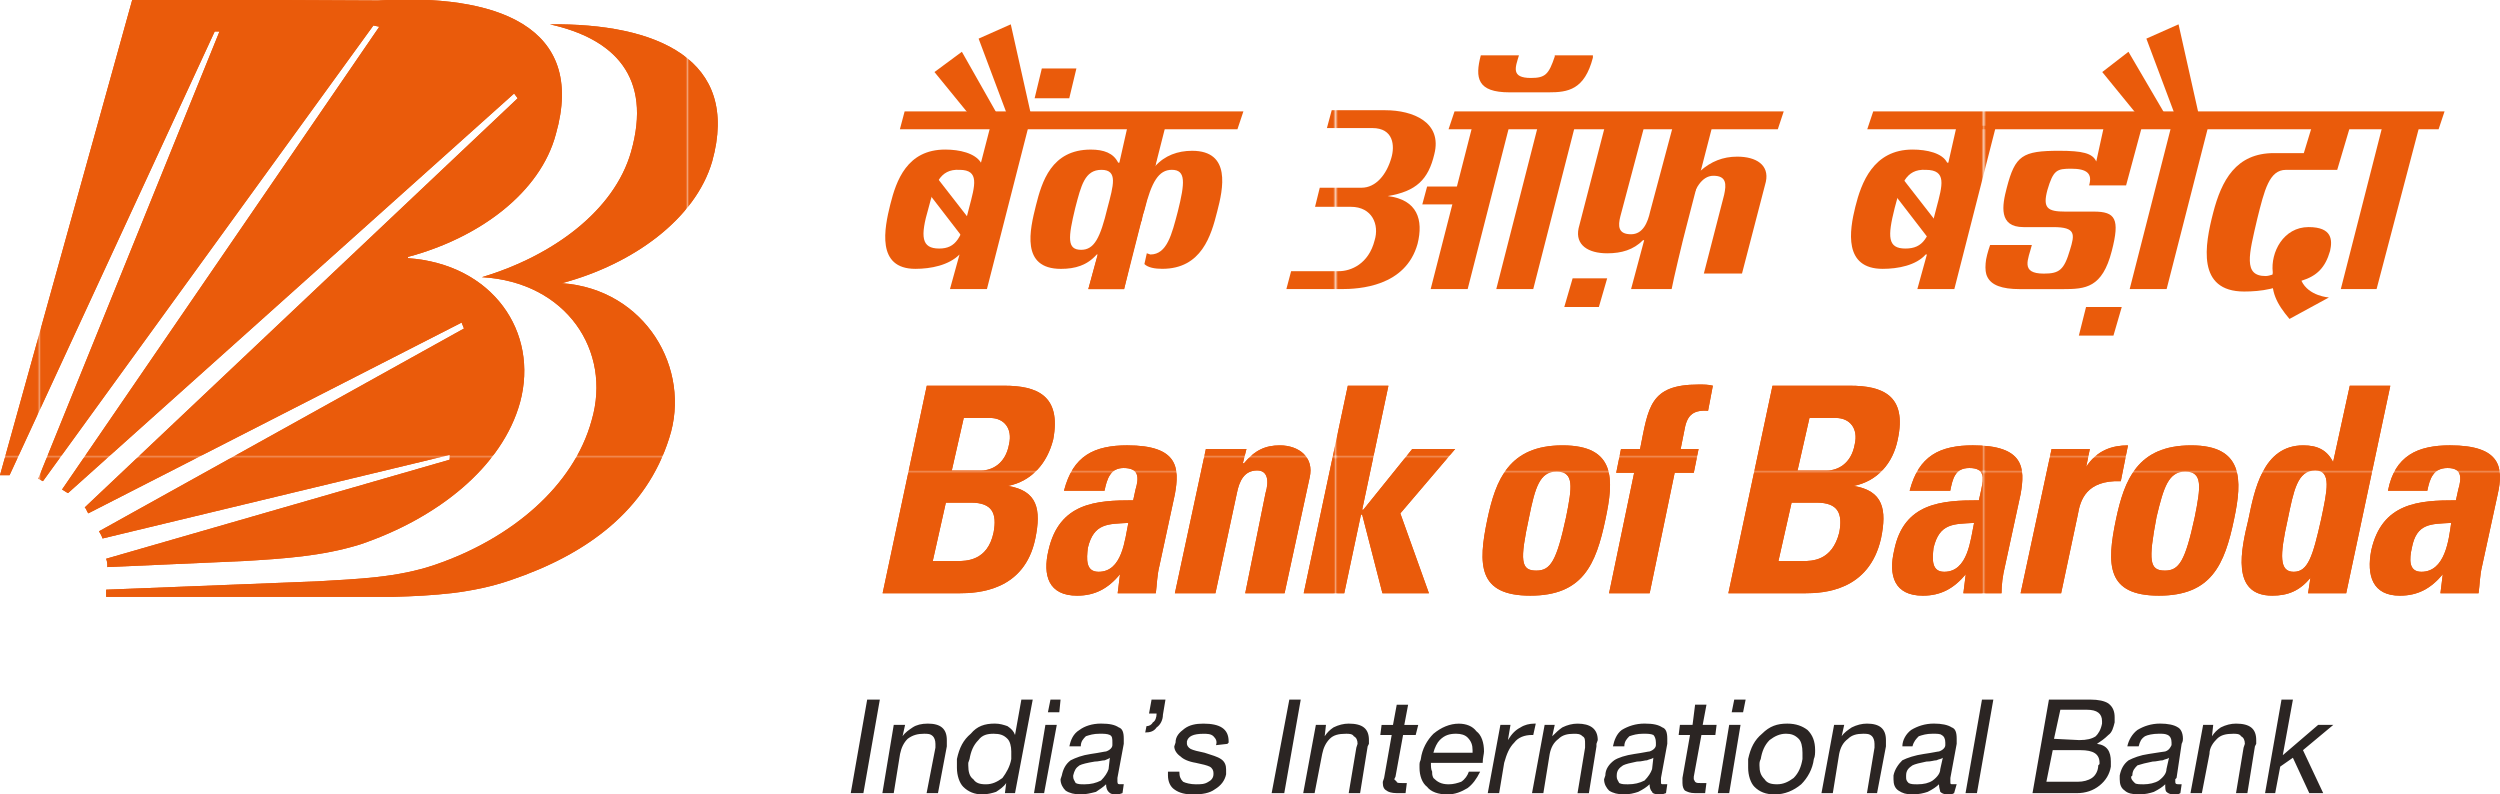 <?xml version="1.0" encoding="utf-8"?>
<!-- Generator: Adobe Illustrator 26.0.1, SVG Export Plug-In . SVG Version: 6.00 Build 0)  -->
<svg version="1.1" id="Layer_1" xmlns="http://www.w3.org/2000/svg" xmlns:xlink="http://www.w3.org/1999/xlink" x="0px" y="0px"
	 viewBox="0 0 1080 343" style="enable-background:new 0 0 1080 343;" xml:space="preserve">
<style type="text/css">
	.st0{fill:none;}
	.st1{fill:#EA5B0B;}
	.st2{fill-rule:evenodd;clip-rule:evenodd;fill:url(#SVGID_1_);}
	.st3{fill-rule:evenodd;clip-rule:evenodd;fill:url(#SVGID_00000119839571359103507410000015301604065580988597_);}
	.st4{fill-rule:evenodd;clip-rule:evenodd;fill:url(#SVGID_00000177470832172876937670000018416311606096209591_);}
	.st5{fill-rule:evenodd;clip-rule:evenodd;fill:url(#SVGID_00000013871341299218066180000010949640564770427536_);}
	.st6{fill-rule:evenodd;clip-rule:evenodd;fill:url(#SVGID_00000155831026718714737780000014899348281277085058_);}
	.st7{fill-rule:evenodd;clip-rule:evenodd;fill:url(#SVGID_00000000221065192446926430000014909107217948789167_);}
	.st8{fill-rule:evenodd;clip-rule:evenodd;fill:url(#SVGID_00000117639818009528983190000015503119026124332717_);}
	.st9{fill-rule:evenodd;clip-rule:evenodd;fill:url(#SVGID_00000037663960442407055900000014696786929504799637_);}
	.st10{fill-rule:evenodd;clip-rule:evenodd;fill:url(#SVGID_00000117651994082259684270000014103638156089716138_);}
	.st11{fill-rule:evenodd;clip-rule:evenodd;fill:url(#SVGID_00000098922490472366481040000003356757932561424041_);}
	.st12{fill-rule:evenodd;clip-rule:evenodd;fill:url(#SVGID_00000101805861060887711540000010126963809142884229_);}
	.st13{fill-rule:evenodd;clip-rule:evenodd;fill:url(#SVGID_00000155138648691227259050000000889719155784885916_);}
	.st14{fill-rule:evenodd;clip-rule:evenodd;fill:url(#SVGID_00000134238712129409929600000006631478407125917079_);}
	.st15{fill-rule:evenodd;clip-rule:evenodd;fill:url(#SVGID_00000012438524681787623310000018118583118521459346_);}
	.st16{fill-rule:evenodd;clip-rule:evenodd;fill:url(#SVGID_00000090977438117374650660000008154928780862249144_);}
	.st17{fill-rule:evenodd;clip-rule:evenodd;fill:url(#SVGID_00000101818634764647522790000016368691285792025790_);}
	.st18{fill-rule:evenodd;clip-rule:evenodd;fill:url(#SVGID_00000109718999362344970380000017371297447782290594_);}
	.st19{fill-rule:evenodd;clip-rule:evenodd;fill:url(#SVGID_00000039096241298761688620000006722462421156464315_);}
	.st20{fill-rule:evenodd;clip-rule:evenodd;fill:url(#SVGID_00000005245570220176923410000018000696467799220911_);}
	.st21{fill-rule:evenodd;clip-rule:evenodd;fill:url(#SVGID_00000096768398835403503550000009927538098381308348_);}
	.st22{fill-rule:evenodd;clip-rule:evenodd;fill:url(#SVGID_00000092419927244431817200000007992197087580905143_);}
	.st23{fill-rule:evenodd;clip-rule:evenodd;fill:url(#SVGID_00000098178681816850274040000015579154040244550814_);}
	.st24{fill-rule:evenodd;clip-rule:evenodd;fill:url(#SVGID_00000167376249034058413280000008096045632947352995_);}
	.st25{fill-rule:evenodd;clip-rule:evenodd;fill:url(#SVGID_00000170269121490256037580000013794076574736643752_);}
	.st26{fill-rule:evenodd;clip-rule:evenodd;fill:url(#SVGID_00000022520200266528203370000002793393314421376925_);}
	.st27{fill-rule:evenodd;clip-rule:evenodd;fill:url(#SVGID_00000056408227463276277300000000814623447416694429_);}
	.st28{fill-rule:evenodd;clip-rule:evenodd;fill:url(#SVGID_00000009550941353754299650000002412187465737912500_);}
	.st29{fill-rule:evenodd;clip-rule:evenodd;fill:url(#SVGID_00000139974908172963303570000004024624946956856245_);}
	.st30{fill-rule:evenodd;clip-rule:evenodd;fill:url(#SVGID_00000181071598939016590650000005513358193764171138_);}
	.st31{fill-rule:evenodd;clip-rule:evenodd;fill:url(#SVGID_00000136401599027426153900000017188503809741608329_);}
	.st32{fill-rule:evenodd;clip-rule:evenodd;fill:url(#SVGID_00000044153332002270381820000016285479890664933542_);}
	.st33{fill-rule:evenodd;clip-rule:evenodd;fill:url(#SVGID_00000144329892474296078200000012341418792980457638_);}
	.st34{fill-rule:evenodd;clip-rule:evenodd;fill:url(#SVGID_00000003096231006564376360000008565805221658697124_);}
	.st35{fill-rule:evenodd;clip-rule:evenodd;fill:url(#SVGID_00000183961643521671194510000002255391769102510236_);}
	.st36{fill-rule:evenodd;clip-rule:evenodd;fill:url(#SVGID_00000052795512015921104370000010828537683585963165_);}
	.st37{fill-rule:evenodd;clip-rule:evenodd;fill:url(#SVGID_00000117636111913246859380000000813898102105321639_);}
	.st38{fill-rule:evenodd;clip-rule:evenodd;fill:url(#SVGID_00000088097473015427686760000007796473594382663335_);}
	.st39{fill-rule:evenodd;clip-rule:evenodd;fill:url(#SVGID_00000086678403126405414050000012621300906511742615_);}
	.st40{fill-rule:evenodd;clip-rule:evenodd;fill:url(#SVGID_00000127008868149545493650000005432187753249463220_);}
	.st41{fill-rule:evenodd;clip-rule:evenodd;fill:url(#SVGID_00000059278774327954085460000001760407397731024519_);}
	.st42{fill-rule:evenodd;clip-rule:evenodd;fill:url(#SVGID_00000109029582791999049620000017947456699255155874_);}
	.st43{fill-rule:evenodd;clip-rule:evenodd;fill:url(#SVGID_00000083803604169787931790000017117588159019200156_);}
	.st44{fill-rule:evenodd;clip-rule:evenodd;fill:url(#SVGID_00000062888781424663923690000008539871168619980450_);}
	.st45{fill-rule:evenodd;clip-rule:evenodd;fill:url(#SVGID_00000011010453558135076310000014125780870941555373_);}
	.st46{fill-rule:evenodd;clip-rule:evenodd;fill:url(#SVGID_00000081628655037482383690000015761272256946514319_);}
	.st47{fill-rule:evenodd;clip-rule:evenodd;fill:url(#SVGID_00000183958033581438768400000014149884811667542202_);}
	.st48{fill-rule:evenodd;clip-rule:evenodd;fill:url(#SVGID_00000013873620194408564770000015292966179982484141_);}
	.st49{fill-rule:evenodd;clip-rule:evenodd;fill:url(#SVGID_00000044895319846247634750000007404808848575918982_);}
	.st50{fill-rule:evenodd;clip-rule:evenodd;fill:url(#SVGID_00000022560167859114366890000003058192793978641813_);}
	.st51{fill-rule:evenodd;clip-rule:evenodd;fill:url(#SVGID_00000068664257691671680860000006649530810028145799_);}
	.st52{fill-rule:evenodd;clip-rule:evenodd;fill:url(#SVGID_00000166667872726215610120000012098309831334332324_);}
	.st53{fill-rule:evenodd;clip-rule:evenodd;fill:url(#SVGID_00000124154802809840327920000008166031835423619495_);}
	.st54{fill-rule:evenodd;clip-rule:evenodd;fill:url(#SVGID_00000129173301917066610890000009627534818874546346_);}
	.st55{fill-rule:evenodd;clip-rule:evenodd;fill:url(#SVGID_00000055691190632014551650000005550658987127845529_);}
	.st56{fill-rule:evenodd;clip-rule:evenodd;fill:#2B2523;}
</style>
<pattern  y="-369" width="279.33" height="241.43" patternUnits="userSpaceOnUse" id="Unnamed_Pattern_85" viewBox="0 -241.43 279.33 241.43" style="overflow:visible;">
	<g>
		<rect y="-241.43" class="st0" width="279.33" height="241.43"/>
		<rect y="-241.43" class="st1" width="279.33" height="241.43"/>
	</g>
</pattern>
<pattern  id="SVGID_1_" xlink:href="#Unnamed_Pattern_85" patternTransform="matrix(1 0 0 -1 1977.46 2973.784)">
</pattern>
<path class="st2" d="M170.04,257.84H45.86v-3.1l91.21-3.6c17.51-1.05,34.52-1.54,51.03-7.21c32.96-11.33,59.77-34.01,67.5-62.37
	c8.75-29.86-10.82-59.77-47.42-61.82c30.92-9.27,57.2-28.87,64.42-54.1c9.28-32.45-7.22-48.95-35.05-55.13
	c45.88-0.53,82.47,14.93,70.1,59.26c-7.22,24.74-34.01,44.31-64.93,52.57c36.08,2.56,56.16,37.09,46.36,66.96
	c-9.79,30.92-35.02,49.98-68.53,61.33C204.05,256.29,187.56,257.32,170.04,257.84"/>
<pattern  id="SVGID_00000137847412418486015780000007906782300111086213_" xlink:href="#Unnamed_Pattern_85" patternTransform="matrix(1 0 0 -1 1977.46 2973.784)">
</pattern>
<path style="fill-rule:evenodd;clip-rule:evenodd;fill:url(#SVGID_00000137847412418486015780000007906782300111086213_);" d="
	M105.11,242.38l-58.74,2.59c0-1.55,0-2.08-0.51-3.6l148.4-42.79v-2.06l-149.96,36.1c-0.5-1.58-1.02-2.07-1.54-3.1l157.68-87.61
	l-1.03-2.56L38.13,221.77c-1.04-1.56-0.52-1.56-1.53-2.56L223.64,42.45l-1.54-2.06L29.38,213.02c-1.03-0.51-1.56-1.03-2.58-1.54
	L163.86,11.54l-2.56-0.53L18.55,207.87l-2.05-1.03L94.82,13.59h-2.07L4.13,205.28H0L57.2-0.33L163.34,0.2
	c50.51-3.08,90.18,10.81,76.8,57.72c-6.7,25.25-33,44.82-63.9,53.06v0.55c36.58,2.56,56.69,31.92,48.42,62.33
	c-7.71,27.83-35.56,49.98-69.04,61.32C139.12,240.32,122.13,241.36,105.11,242.38"/>
<pattern  id="SVGID_00000062183569592461803640000001308945957876913560_" xlink:href="#Unnamed_Pattern_85" patternTransform="matrix(1 0 0 1 1977.46 -17334.635)">
</pattern>
<path style="fill-rule:evenodd;clip-rule:evenodd;fill:url(#SVGID_00000062183569592461803640000001308945957876913560_);" d="
	M408.61,217.14h10.82c9.27,0,11.34,4.64,9.8,12.89c-2.58,12.36-11.86,12.36-15.97,12.36h-10.31 M416.34,180.55h11.33
	c6.18,0,9.78,4.62,8.25,11.32c-1.55,8.78-7.74,11.36-11.85,11.36h-12.89L416.34,180.55z M414.28,256.29
	c8.24,0,28.33-1.01,32.99-23.68c2.56-12.4,1.02-20.63-11.86-22.68c10.3-2.06,17-9.8,19.58-20.1c3.61-19.09-7.21-23.2-21.13-23.2
	h-33.49l-19.08,89.66H414.28z"/>
<pattern  id="SVGID_00000128461966973493280830000016459940886395877304_" xlink:href="#Unnamed_Pattern_85" patternTransform="matrix(1 0 0 1 1977.46 -17334.635)">
</pattern>
<path style="fill-rule:evenodd;clip-rule:evenodd;fill:url(#SVGID_00000128461966973493280830000016459940886395877304_);" d="
	M487.45,225.89c-1.54,7.21-2.57,21.13-12.87,21.13c-5.68,0-5.16-5.66-4.64-10.3C472.51,225.89,478.7,226.41,487.45,225.89
	 M507.55,213.52c2.06-11.35,1.55-21.13-20.62-21.13c-6.69,0-12.87,1.05-17.51,4.12c-4.64,3.1-7.73,7.73-9.78,15.48h17.52
	c1.03-5.16,2.56-9.81,8.24-9.81c6.7,0,6.7,4.14,5.15,9.29l-1.01,4.66c-15.98,0-31.96,1.01-36.6,21.61
	c-2.57,10.83,0,19.59,12.37,19.59c7.72,0,13.4-3.07,18.54-9.25l-1.02,8.22h16.48c0.51-3.61,0.51-7.72,1.56-11.84L507.55,213.52z"/>
<pattern  id="SVGID_00000070798550455344944330000008895915433426851724_" xlink:href="#Unnamed_Pattern_85" patternTransform="matrix(1 0 0 -1 1977.46 2973.784)">
</pattern>
<path style="fill-rule:evenodd;clip-rule:evenodd;fill:url(#SVGID_00000070798550455344944330000008895915433426851724_);" d="
	M538.47,193.96h-17.53l-13.39,62.33h17.52l9.27-43.27c1.04-5.15,3.09-9.79,8.77-9.79c4.63,0,5.15,4.64,3.6,9.79l-8.77,43.27h17
	l10.83-49.97c2.06-8.76-4.63-13.92-12.89-13.92c-6.18,0-10.82,2.07-15.46,7.73h-0.51"/>
<pattern  id="SVGID_00000078760864997651853500000013110001528915758210_" xlink:href="#Unnamed_Pattern_85" patternTransform="matrix(1 0 0 -1 1977.46 2973.784)">
</pattern>
<polyline style="fill-rule:evenodd;clip-rule:evenodd;fill:url(#SVGID_00000078760864997651853500000013110001528915758210_);" points="
	580.72,256.29 587.94,222.3 588.46,222.3 597.21,256.29 617.3,256.29 604.94,221.78 628.64,193.96 610.1,193.96 588.95,220.21 
	588.46,220.21 599.8,166.63 582.26,166.63 563.2,256.29 "/>
<pattern  id="SVGID_00000026123165491270956050000008300897091589976449_" xlink:href="#Unnamed_Pattern_85" patternTransform="matrix(1 0 0 1 1977.46 -17334.635)">
</pattern>
<path style="fill-rule:evenodd;clip-rule:evenodd;fill:url(#SVGID_00000026123165491270956050000008300897091589976449_);" d="
	M663.69,246.5c-6.72,0-7.22-4.13-3.1-23.17c2.59-12.9,4.63-19.61,11.84-19.61c7.74,0,6.71,6.71,4.13,19.61
	C672.43,242.38,669.86,246.5,663.69,246.5 M661.09,257.32c22.67,0,28.36-13.37,32.47-32.98c3.63-17.01,4.65-31.94-18.55-31.94
	c-23.18,0-28.86,14.93-32.47,31.94C638.43,243.95,638.43,257.32,661.09,257.32"/>
<pattern  id="SVGID_00000135669784788672859910000017776284426360839565_" xlink:href="#Unnamed_Pattern_85" patternTransform="matrix(1 0 0 -1 1977.46 2973.784)">
</pattern>
<path style="fill-rule:evenodd;clip-rule:evenodd;fill:url(#SVGID_00000135669784788672859910000017776284426360839565_);" d="
	M739.95,166.62c-2.07-0.5-3.6-0.5-6.19-0.5c-21.12,0-21.63,9.8-25.25,27.85h-8.24l-2.06,10.28h7.74l-10.84,52.05h17.54l10.81-52.05
	h8.26l2.06-10.28h-7.73l1.54-7.74c1.03-6.18,3.09-9.28,10.3-8.78"/>
<pattern  id="SVGID_00000171702243399744878780000010518914636442994583_" xlink:href="#Unnamed_Pattern_85" patternTransform="matrix(1 0 0 1 1977.46 -17334.635)">
</pattern>
<path style="fill-rule:evenodd;clip-rule:evenodd;fill:url(#SVGID_00000171702243399744878780000010518914636442994583_);" d="
	M773.97,217.14h10.81c9.26,0,11.34,4.64,9.79,12.89c-3.09,12.36-11.86,12.36-15.98,12.36h-10.31 M781.69,180.55h11.33
	c6.19,0,9.79,4.62,8.24,11.32c-1.53,8.78-7.74,11.36-11.84,11.36h-12.88L781.69,180.55z M779.62,256.29
	c8.25,0,27.83-1.01,32.98-23.68c2.58-12.4,1.02-20.63-11.85-22.68c10.31-2.06,17.02-9.8,19.08-20.1c4.11-19.09-6.71-23.2-20.62-23.2
	h-33.49l-19.07,89.66H779.62z"/>
<pattern  id="SVGID_00000044879345786246370400000005074297266120836239_" xlink:href="#Unnamed_Pattern_85" patternTransform="matrix(1 0 0 1 1977.46 -17334.635)">
</pattern>
<path style="fill-rule:evenodd;clip-rule:evenodd;fill:url(#SVGID_00000044879345786246370400000005074297266120836239_);" d="
	M852.8,225.89c-1.55,7.21-2.6,21.13-12.9,21.13c-5.65,0-5.13-5.66-4.62-10.3C837.85,225.89,844.03,226.41,852.8,225.89
	 M872.89,213.52c2.06-11.35,1.54-21.13-20.62-21.13c-6.69,0-12.87,1.05-17.5,4.12c-4.64,3.1-7.74,7.73-9.8,15.48h17.54
	c1.02-5.16,2.05-9.81,8.24-9.81c6.71,0,6.19,4.14,5.16,9.29l-1.04,4.66c-15.98,0-32.47,1.01-36.59,21.61
	c-2.56,10.83,0,19.59,12.38,19.59c7.72,0,13.39-3.07,18.54-9.25l-1.03,8.22h16.48c0-3.61,0.52-7.72,1.53-11.84L872.89,213.52z"/>
<pattern  id="SVGID_00000093891882048033284330000014268210691196910765_" xlink:href="#Unnamed_Pattern_85" patternTransform="matrix(1 0 0 -1 1977.46 2973.784)">
</pattern>
<path style="fill-rule:evenodd;clip-rule:evenodd;fill:url(#SVGID_00000093891882048033284330000014268210691196910765_);" d="
	M886.29,193.96l-13.39,62.33h17.51l7.22-33.99c1.03-6.17,3.6-14.96,18.56-14.43l3.09-15.47c-6.7,0-13.4,2.07-18.04,9.29l1.56-7.72"
	/>
<pattern  id="SVGID_00000181804979966123870260000012103087010634720930_" xlink:href="#Unnamed_Pattern_85" patternTransform="matrix(1 0 0 1 1977.46 -17334.635)">
</pattern>
<path style="fill-rule:evenodd;clip-rule:evenodd;fill:url(#SVGID_00000181804979966123870260000012103087010634720930_);" d="
	M935.24,246.5c-6.7,0-7.21-4.13-3.61-23.17c3.09-12.9,5.16-19.61,12.38-19.61c7.71,0,6.69,6.71,4.13,19.61
	C944.01,242.38,941.41,246.5,935.24,246.5 M932.66,257.32c22.68,0,28.36-13.37,32.46-32.98c3.61-17.01,4.13-31.94-18.54-31.94
	c-23.2,0-28.86,14.93-32.47,31.94C909.99,243.95,909.99,257.32,932.66,257.32"/>
<pattern  id="SVGID_00000088819367197402335920000013784452038688985250_" xlink:href="#Unnamed_Pattern_85" patternTransform="matrix(1 0 0 1 1977.46 -17334.635)">
</pattern>
<path style="fill-rule:evenodd;clip-rule:evenodd;fill:url(#SVGID_00000088819367197402335920000013784452038688985250_);" d="
	M990.88,247.02c-6.16,0-6.16-6.7-2.57-22.68c2.57-12.36,4.13-21.11,11.86-21.11c7.21,0,5.15,8.76,2.56,21.11
	C999.13,240.32,997.08,247.02,990.88,247.02 M1013.56,256.29l19.06-89.66h-17.51l-7.21,32.99c-2.58-5.15-6.7-7.22-12.89-7.22
	c-17.5,0-21.12,19.59-23.69,31.94c-3.11,12.9-7.74,32.98,10.3,32.98c6.69,0,11.85-2.04,16.49-7.72l-1.02,6.69H1013.56z"/>
<pattern  id="SVGID_00000088098801677518741270000016624566558723821740_" xlink:href="#Unnamed_Pattern_85" patternTransform="matrix(1 0 0 1 1977.46 -17334.635)">
</pattern>
<path style="fill-rule:evenodd;clip-rule:evenodd;fill:url(#SVGID_00000088098801677518741270000016624566558723821740_);" d="
	M1058.91,225.89c-1.02,7.21-2.57,21.13-12.87,21.13c-5.67,0-5.16-5.66-4.13-10.3C1043.96,225.89,1050.15,226.41,1058.91,225.89
	 M1079.01,213.52c2.57-11.35,1.54-21.13-20.62-21.13c-6.71,0-12.88,1.05-17.52,4.12c-4.64,3.1-7.74,7.73-9.27,15.48h17
	c1.02-5.16,2.56-9.81,8.76-9.81c6.17,0,6.17,4.14,4.62,9.29l-1.02,4.66c-15.98,0-31.96,1.01-36.58,21.61
	c-2.08,10.83,0.5,19.59,12.36,19.59c7.74,0,13.4-3.07,18.54-9.25l-1.02,8.22h16.47c0.53-3.61,0.53-7.72,1.55-11.84L1079.01,213.52z"
	/>
<pattern  id="SVGID_00000085244891398555869010000002742834040752460727_" xlink:href="#Unnamed_Pattern_85" patternTransform="matrix(1 0 0 -1 1977.46 2973.784)">
</pattern>
<path style="fill-rule:evenodd;clip-rule:evenodd;fill:url(#SVGID_00000085244891398555869010000002742834040752460727_);" d="
	M170.04,257.84H45.86v-3.1l91.21-3.6c17.51-1.05,34.52-1.54,51.03-7.21c32.96-11.33,59.77-34.01,67.5-62.37
	c8.75-29.86-10.82-59.77-47.42-61.82c30.92-9.27,57.2-28.87,64.42-54.1c9.28-32.45-7.22-48.95-35.05-55.13
	c45.88-0.53,82.47,14.93,70.1,59.26c-7.22,24.74-34.01,44.31-64.93,52.57c36.08,2.56,56.16,37.09,46.36,66.96
	c-9.79,30.92-35.02,49.98-68.53,61.33C204.05,256.29,187.56,257.32,170.04,257.84"/>
<pattern  id="SVGID_00000173151839985827042660000005814052336887800989_" xlink:href="#Unnamed_Pattern_85" patternTransform="matrix(1 0 0 -1 1977.46 2973.784)">
</pattern>
<path style="fill-rule:evenodd;clip-rule:evenodd;fill:url(#SVGID_00000173151839985827042660000005814052336887800989_);" d="
	M105.11,242.38l-58.74,2.59c0-1.55,0-2.08-0.51-3.6l148.4-42.79v-2.06l-149.96,36.1c-0.5-1.58-1.02-2.07-1.54-3.1l157.68-87.61
	l-1.03-2.56L38.13,221.77c-1.04-1.56-0.52-1.56-1.53-2.56L223.64,42.45l-1.54-2.06L29.38,213.02c-1.03-0.51-1.56-1.03-2.58-1.54
	L163.86,11.54l-2.56-0.53L18.55,207.87l-2.05-1.03L94.82,13.59h-2.07L4.13,205.28H0L57.2-0.33L163.34,0.2
	c50.51-3.08,90.18,10.81,76.8,57.72c-6.7,25.25-33,44.82-63.9,53.06v0.55c36.58,2.56,56.69,31.92,48.42,62.33
	c-7.71,27.83-35.56,49.98-69.04,61.32C139.12,240.32,122.13,241.36,105.11,242.38"/>
<pattern  id="SVGID_00000171708180449320692580000016189854145108135325_" xlink:href="#Unnamed_Pattern_85" patternTransform="matrix(1 0 0 1 1977.46 -17334.635)">
</pattern>
<path style="fill-rule:evenodd;clip-rule:evenodd;fill:url(#SVGID_00000171708180449320692580000016189854145108135325_);" d="
	M408.61,217.14h10.82c9.27,0,11.34,4.64,9.8,12.89c-2.58,12.36-11.86,12.36-15.97,12.36h-10.31 M416.34,180.55h11.33
	c6.18,0,9.78,4.62,8.25,11.32c-1.55,8.78-7.74,11.36-11.85,11.36h-12.89L416.34,180.55z M414.28,256.29
	c8.24,0,28.33-1.01,32.99-23.68c2.56-12.4,1.02-20.63-11.86-22.68c10.3-2.06,17-9.8,19.58-20.1c3.61-19.09-7.21-23.2-21.13-23.2
	h-33.49l-19.08,89.66H414.28z"/>
<pattern  id="SVGID_00000080169710068926447210000005062065937314017929_" xlink:href="#Unnamed_Pattern_85" patternTransform="matrix(1 0 0 1 1977.46 -17334.635)">
</pattern>
<path style="fill-rule:evenodd;clip-rule:evenodd;fill:url(#SVGID_00000080169710068926447210000005062065937314017929_);" d="
	M487.45,225.89c-1.54,7.21-2.57,21.13-12.87,21.13c-5.68,0-5.16-5.66-4.64-10.3C472.51,225.89,478.7,226.41,487.45,225.89
	 M507.55,213.52c2.06-11.35,1.55-21.13-20.62-21.13c-6.69,0-12.87,1.05-17.51,4.12c-4.64,3.1-7.73,7.73-9.78,15.48h17.52
	c1.03-5.16,2.56-9.81,8.24-9.81c6.7,0,6.7,4.14,5.15,9.29l-1.01,4.66c-15.98,0-31.96,1.01-36.6,21.61
	c-2.57,10.83,0,19.59,12.37,19.59c7.72,0,13.4-3.07,18.54-9.25l-1.02,8.22h16.48c0.51-3.61,0.51-7.72,1.56-11.84L507.55,213.52z"/>
<pattern  id="SVGID_00000046332004914206988400000011419533408313988763_" xlink:href="#Unnamed_Pattern_85" patternTransform="matrix(1 0 0 -1 1977.46 2973.784)">
</pattern>
<path style="fill-rule:evenodd;clip-rule:evenodd;fill:url(#SVGID_00000046332004914206988400000011419533408313988763_);" d="
	M538.47,193.96h-17.53l-13.39,62.33h17.52l9.27-43.27c1.04-5.15,3.09-9.79,8.77-9.79c4.63,0,5.15,4.64,3.6,9.79l-8.77,43.27h17
	l10.83-49.97c2.06-8.76-4.63-13.92-12.89-13.92c-6.18,0-10.82,2.07-15.46,7.73h-0.51"/>
<pattern  id="SVGID_00000123420450503979169260000004180313612889093539_" xlink:href="#Unnamed_Pattern_85" patternTransform="matrix(1 0 0 -1 1977.46 2973.784)">
</pattern>
<polyline style="fill-rule:evenodd;clip-rule:evenodd;fill:url(#SVGID_00000123420450503979169260000004180313612889093539_);" points="
	580.72,256.29 587.94,222.3 588.46,222.3 597.21,256.29 617.3,256.29 604.94,221.78 628.64,193.96 610.1,193.96 588.95,220.21 
	588.46,220.21 599.8,166.63 582.26,166.63 563.2,256.29 "/>
<pattern  id="SVGID_00000076564299102341957560000002033431562207107484_" xlink:href="#Unnamed_Pattern_85" patternTransform="matrix(1 0 0 1 1977.46 -17334.635)">
</pattern>
<path style="fill-rule:evenodd;clip-rule:evenodd;fill:url(#SVGID_00000076564299102341957560000002033431562207107484_);" d="
	M663.69,246.5c-6.72,0-7.22-4.13-3.1-23.17c2.59-12.9,4.63-19.61,11.84-19.61c7.74,0,6.71,6.71,4.13,19.61
	C672.43,242.38,669.86,246.5,663.69,246.5 M661.09,257.32c22.67,0,28.36-13.37,32.47-32.98c3.63-17.01,4.65-31.94-18.55-31.94
	c-23.18,0-28.86,14.93-32.47,31.94C638.43,243.95,638.43,257.32,661.09,257.32"/>
<pattern  id="SVGID_00000139265477253341060540000005424003419659717045_" xlink:href="#Unnamed_Pattern_85" patternTransform="matrix(1 0 0 -1 1977.46 2973.784)">
</pattern>
<path style="fill-rule:evenodd;clip-rule:evenodd;fill:url(#SVGID_00000139265477253341060540000005424003419659717045_);" d="
	M739.95,166.62c-2.07-0.5-3.6-0.5-6.19-0.5c-21.12,0-21.63,9.8-25.25,27.85h-8.24l-2.06,10.28h7.74l-10.84,52.05h17.54l10.81-52.05
	h8.26l2.06-10.28h-7.73l1.54-7.74c1.03-6.18,3.09-9.28,10.3-8.78"/>
<pattern  id="SVGID_00000015313460952965452350000013705830327907118009_" xlink:href="#Unnamed_Pattern_85" patternTransform="matrix(1 0 0 1 1977.46 -17334.635)">
</pattern>
<path style="fill-rule:evenodd;clip-rule:evenodd;fill:url(#SVGID_00000015313460952965452350000013705830327907118009_);" d="
	M773.97,217.14h10.81c9.26,0,11.34,4.64,9.79,12.89c-3.09,12.36-11.86,12.36-15.98,12.36h-10.31 M781.69,180.55h11.33
	c6.19,0,9.79,4.62,8.24,11.32c-1.53,8.78-7.74,11.36-11.84,11.36h-12.88L781.69,180.55z M779.62,256.29
	c8.25,0,27.83-1.01,32.98-23.68c2.58-12.4,1.02-20.63-11.85-22.68c10.31-2.06,17.02-9.8,19.08-20.1c4.11-19.09-6.71-23.2-20.62-23.2
	h-33.49l-19.07,89.66H779.62z"/>
<pattern  id="SVGID_00000002366972065650917250000003371422696970760854_" xlink:href="#Unnamed_Pattern_85" patternTransform="matrix(1 0 0 1 1977.46 -17334.635)">
</pattern>
<path style="fill-rule:evenodd;clip-rule:evenodd;fill:url(#SVGID_00000002366972065650917250000003371422696970760854_);" d="
	M852.8,225.89c-1.55,7.21-2.6,21.13-12.9,21.13c-5.65,0-5.13-5.66-4.62-10.3C837.85,225.89,844.03,226.41,852.8,225.89
	 M872.89,213.52c2.06-11.35,1.54-21.13-20.62-21.13c-6.69,0-12.87,1.05-17.5,4.12c-4.64,3.1-7.74,7.73-9.8,15.48h17.54
	c1.02-5.16,2.05-9.81,8.24-9.81c6.71,0,6.19,4.14,5.16,9.29l-1.04,4.66c-15.98,0-32.47,1.01-36.59,21.61
	c-2.56,10.83,0,19.59,12.38,19.59c7.72,0,13.39-3.07,18.54-9.25l-1.03,8.22h16.48c0-3.61,0.52-7.72,1.53-11.84L872.89,213.52z"/>
<pattern  id="SVGID_00000005982822918042137990000011762747875353349251_" xlink:href="#Unnamed_Pattern_85" patternTransform="matrix(1 0 0 -1 1977.46 2973.784)">
</pattern>
<path style="fill-rule:evenodd;clip-rule:evenodd;fill:url(#SVGID_00000005982822918042137990000011762747875353349251_);" d="
	M886.29,193.96l-13.39,62.33h17.51l7.22-33.99c1.03-6.17,3.6-14.96,18.56-14.43l3.09-15.47c-6.7,0-13.4,2.07-18.04,9.29l1.56-7.72"
	/>
<pattern  id="SVGID_00000106146804901288731330000017019744205504358317_" xlink:href="#Unnamed_Pattern_85" patternTransform="matrix(1 0 0 1 1977.46 -17334.635)">
</pattern>
<path style="fill-rule:evenodd;clip-rule:evenodd;fill:url(#SVGID_00000106146804901288731330000017019744205504358317_);" d="
	M935.24,246.5c-6.7,0-7.21-4.13-3.61-23.17c3.09-12.9,5.16-19.61,12.38-19.61c7.71,0,6.69,6.71,4.13,19.61
	C944.01,242.38,941.41,246.5,935.24,246.5 M932.66,257.32c22.68,0,28.36-13.37,32.46-32.98c3.61-17.01,4.13-31.94-18.54-31.94
	c-23.2,0-28.86,14.93-32.47,31.94C909.99,243.95,909.99,257.32,932.66,257.32"/>
<pattern  id="SVGID_00000160160663411513694510000016552412960706644390_" xlink:href="#Unnamed_Pattern_85" patternTransform="matrix(1 0 0 1 1977.46 -17334.635)">
</pattern>
<path style="fill-rule:evenodd;clip-rule:evenodd;fill:url(#SVGID_00000160160663411513694510000016552412960706644390_);" d="
	M990.88,247.02c-6.16,0-6.16-6.7-2.57-22.68c2.57-12.36,4.13-21.11,11.86-21.11c7.21,0,5.15,8.76,2.56,21.11
	C999.13,240.32,997.08,247.02,990.88,247.02 M1013.56,256.29l19.06-89.66h-17.51l-7.21,32.99c-2.58-5.15-6.7-7.22-12.89-7.22
	c-17.5,0-21.12,19.59-23.69,31.94c-3.11,12.9-7.74,32.98,10.3,32.98c6.69,0,11.85-2.04,16.49-7.72l-1.02,6.69H1013.56z"/>
<pattern  id="SVGID_00000123411641090681070320000016827104222577199497_" xlink:href="#Unnamed_Pattern_85" patternTransform="matrix(1 0 0 1 1977.46 -17334.635)">
</pattern>
<path style="fill-rule:evenodd;clip-rule:evenodd;fill:url(#SVGID_00000123411641090681070320000016827104222577199497_);" d="
	M1058.91,225.89c-1.02,7.21-2.57,21.13-12.87,21.13c-5.67,0-5.16-5.66-4.13-10.3C1043.96,225.89,1050.15,226.41,1058.91,225.89
	 M1079.01,213.52c2.57-11.35,1.54-21.13-20.62-21.13c-6.71,0-12.88,1.05-17.52,4.12c-4.64,3.1-7.74,7.73-9.27,15.48h17
	c1.02-5.16,2.56-9.81,8.76-9.81c6.17,0,6.17,4.14,4.62,9.29l-1.02,4.66c-15.98,0-31.96,1.01-36.58,21.61
	c-2.08,10.83,0.5,19.59,12.36,19.59c7.74,0,13.4-3.07,18.54-9.25l-1.02,8.22h16.47c0.53-3.61,0.53-7.72,1.55-11.84L1079.01,213.52z"
	/>
<pattern  id="SVGID_00000109022262246298395040000016469734582298188472_" xlink:href="#Unnamed_Pattern_85" patternTransform="matrix(1 0 0 -1 1977.46 2973.784)">
</pattern>
<polyline style="fill-rule:evenodd;clip-rule:evenodd;fill:url(#SVGID_00000109022262246298395040000016469734582298188472_);" points="
	390.8,48.12 537.15,48.12 534.57,55.85 388.75,55.85 "/>
<pattern  id="SVGID_00000140013497301592225090000015200285013814346654_" xlink:href="#Unnamed_Pattern_85" patternTransform="matrix(1 0 0 1 1977.46 -17334.635)">
</pattern>
<path style="fill-rule:evenodd;clip-rule:evenodd;fill:url(#SVGID_00000140013497301592225090000015200285013814346654_);" d="
	M823.13,107.37c-7.73,0-7.73-5.15-4.63-17.51c2.58-9.79,4.63-16.98,13.39-16.49c9.27,0,7.23,6.7,4.64,16.49
	C833.43,102.73,830.86,107.37,823.13,107.37 M844.27,124.89l18.03-70.57h-17l-3.61,15.95h-0.52c-2.04-4.14-8.75-5.66-14.95-5.66
	c-16.99,0-22.15,14.43-24.72,24.73c-2.57,10.3-5.16,26.8,11.84,26.8c6.7,0,14.44-1.54,18.56-6.2h0.52l-4.13,14.95H844.27z"/>
<pattern  id="SVGID_00000162337084667494203800000010276821682622619796_" xlink:href="#Unnamed_Pattern_85" patternTransform="matrix(1 0 0 -1 1977.46 2973.784)">
</pattern>
<polyline style="fill-rule:evenodd;clip-rule:evenodd;fill:url(#SVGID_00000162337084667494203800000010276821682622619796_);" points="
	809.23,48.12 1056.05,48.12 1053.47,55.85 806.65,55.85 "/>
<pattern  id="SVGID_00000145036756652275284850000017449424553854493618_" xlink:href="#Unnamed_Pattern_85" patternTransform="matrix(1 0 0 -1 1977.46 2973.784)">
</pattern>
<polyline style="fill-rule:evenodd;clip-rule:evenodd;fill:url(#SVGID_00000145036756652275284850000017449424553854493618_);" points="
	819.01,73.36 837.05,96.56 834.47,104.81 815.41,80.06 "/>
<pattern  id="SVGID_00000167394103565424747050000011317333732427733685_" xlink:href="#Unnamed_Pattern_85" patternTransform="matrix(1 0 0 1 1977.46 -17334.635)">
</pattern>
<path style="fill-rule:evenodd;clip-rule:evenodd;fill:url(#SVGID_00000167394103565424747050000011317333732427733685_);" d="
	M405.74,107.37c-7.74,0-8.24-5.15-4.62-17.51c2.57-9.79,4.62-16.98,13.39-16.49c8.76,0,6.69,6.7,4.12,16.49
	C415.54,102.73,412.96,107.37,405.74,107.37 M426.35,124.89l18.04-70.57h-16.48l-4.13,15.95c-2.58-4.14-9.27-5.66-15.46-5.66
	c-16.49,0-21.13,13.4-23.71,23.7c-2.57,10.3-6.17,27.83,10.83,27.83c6.7,0,14.43-1.54,19.07-6.2l-4.13,14.95H426.35z"/>
<pattern  id="SVGID_00000013908721985928910640000003464133433797179290_" xlink:href="#Unnamed_Pattern_85" patternTransform="matrix(1 0 0 1 1977.46 -17334.635)">
</pattern>
<path style="fill-rule:evenodd;clip-rule:evenodd;fill:url(#SVGID_00000013908721985928910640000003464133433797179290_);" d="
	M467.06,107.92c-6.18,0-5.66-5.19-2.56-18.06c2.56-9.79,4.13-16.49,11.33-16.49c7.22,0,5.17,6.7,2.59,16.49
	C475.32,102.73,472.74,107.92,467.06,107.92 M485.62,124.89l18.05-71.11l-16.5,0.55l-3.6,15.95h-0.52
	c-2.05-4.14-6.17-5.66-11.84-5.66c-17.01,0-21.13,13.91-23.71,24.22c-2.57,10.3-6.69,27.31,10.82,27.31c6.19,0,11.34-1.54,15.45-6.2
	h0.52l-4.13,14.95H485.62z"/>
<pattern  id="SVGID_00000015318179600039158800000015941528869668337542_" xlink:href="#Unnamed_Pattern_85" patternTransform="matrix(1 0 0 -1 1977.46 2973.784)">
</pattern>
<path style="fill-rule:evenodd;clip-rule:evenodd;fill:url(#SVGID_00000015318179600039158800000015941528869668337542_);" d="
	M502.1,116.13c-3.08,0-6.17-0.5-7.72-2.06l1.04-4.66l1.53,0.53c7.21,0,9.28-8.75,11.86-18.55c3.08-12.36,3.6-18.03-2.57-18.03
	c-5.69,0-8.77,5.15-11.86,17.51c-0.52,1.54-1.04,2.61-1.04,4.13l-0.52,1.04L488.71,112l-3.1,12.88h-15.47l18.57-68.53l13.39-1.04
	l-3.08,16.51c4.12-4.65,9.79-6.68,15.97-6.68c17,0,13.39,16.48,10.83,26.26C523.23,101.7,519.11,116.13,502.1,116.13"/>
<pattern  id="SVGID_00000147215197810042411830000010285316207281403543_" xlink:href="#Unnamed_Pattern_85" patternTransform="matrix(1 0 0 -1 1977.46 2973.784)">
</pattern>
<path style="fill-rule:evenodd;clip-rule:evenodd;fill:url(#SVGID_00000147215197810042411830000010285316207281403543_);" d="
	M579.41,124.89h-23.7l2.05-7.74h20.63c5.14,0,12.88-3.07,15.46-13.37c2.06-6.7-1.04-14.44-10.32-14.44h-15.43l2.04-8.24h18.03
	c6.2,0,10.83-5.66,12.89-12.88c1.53-5.16,1.04-12.9-8.25-12.9h-19.58l2.07-7.7h23.18c11.84,0,24.72,5.14,21.13,19.05
	c-2.57,10.83-7.74,16-20.11,18.03c12.89,1.57,15.47,10.31,12.89,20.64C607.22,123.87,587.13,124.89,579.41,124.89"/>
<pattern  id="SVGID_00000044886649445927383620000008478862419845413561_" xlink:href="#Unnamed_Pattern_85" patternTransform="matrix(1 0 0 -1 1977.46 2973.784)">
</pattern>
<polyline style="fill-rule:evenodd;clip-rule:evenodd;fill:url(#SVGID_00000044886649445927383620000008478862419845413561_);" points="
	636.1,54.32 618.05,124.89 634.03,124.89 652.06,54.32 "/>
<pattern  id="SVGID_00000026845146998173790750000012969403826465506972_" xlink:href="#Unnamed_Pattern_85" patternTransform="matrix(1 0 0 -1 1977.46 2973.784)">
</pattern>
<path style="fill-rule:evenodd;clip-rule:evenodd;fill:url(#SVGID_00000026845146998173790750000012969403826465506972_);" d="
	M704.62,124.89h17.53c0.51-3.1,5.16-22.67,6.18-26.28l11.85-45.86h-17L712.86,91.4c-1.02,4.64-3.09,9.8-8.24,9.8
	c-5.67,0-5.67-3.59-4.63-7.72l10.82-40.72h-17.01l-11.85,45.86c-1.53,7.22,4.13,10.81,12.36,10.81c6.2,0,11.34-1.51,15.46-5.65h0.51
	"/>
<pattern  id="SVGID_00000059270848885799926580000002719580374218365613_" xlink:href="#Unnamed_Pattern_85" patternTransform="matrix(1 0 0 -1 1977.46 2973.784)">
</pattern>
<path style="fill-rule:evenodd;clip-rule:evenodd;fill:url(#SVGID_00000059270848885799926580000002719580374218365613_);" d="
	M735.54,67.68l-14.44,1.05l-12.87,49.45h14.95l7.74-31.43c1.01-4.64,4.1-10.82,9.26-10.82c5.67,0,5.67,3.61,4.64,8.25l-8.76,34
	h16.48l10.31-39.68c1.54-7.21-4.13-10.83-12.36-10.83c-6.18,0-11.34,2.08-15.97,6.19h-0.53"/>
<pattern  id="SVGID_00000039836488191865383540000017012669049221888438_" xlink:href="#Unnamed_Pattern_85" patternTransform="matrix(1 0 0 -1 1977.46 2973.784)">
</pattern>
<polyline style="fill-rule:evenodd;clip-rule:evenodd;fill:url(#SVGID_00000039836488191865383540000017012669049221888438_);" points="
	616.51,80.59 641.24,80.59 639.19,88.31 614.43,88.31 "/>
<pattern  id="SVGID_00000142157479158292833270000003949242873880856749_" xlink:href="#Unnamed_Pattern_85" patternTransform="matrix(1 0 0 -1 1977.46 2973.784)">
</pattern>
<polyline style="fill-rule:evenodd;clip-rule:evenodd;fill:url(#SVGID_00000142157479158292833270000003949242873880856749_);" points="
	402.14,73.36 420.18,96.56 417.6,104.81 398.54,80.06 "/>
<pattern  id="SVGID_00000072259215806319506690000000260890647264623497_" xlink:href="#Unnamed_Pattern_85" patternTransform="matrix(1 0 0 -1 1977.46 2973.784)">
</pattern>
<polyline style="fill-rule:evenodd;clip-rule:evenodd;fill:url(#SVGID_00000072259215806319506690000000260890647264623497_);" points="
	664.42,54.32 646.39,124.89 662.36,124.89 680.41,54.32 "/>
<pattern  id="SVGID_00000056419286313055542320000002532692439114874015_" xlink:href="#Unnamed_Pattern_85" patternTransform="matrix(1 0 0 -1 1977.46 2973.784)">
</pattern>
<path style="fill-rule:evenodd;clip-rule:evenodd;fill:url(#SVGID_00000056419286313055542320000002532692439114874015_);" d="
	M990.61,119.75c-4.63,5.14-14.43,6.19-21.12,6.19c-20.63,0-17.01-20.1-13.4-34.02c3.6-13.91,9.79-25.78,26.27-25.78h12.89l3.6-11.81
	h16.49l-5.66,19.05h-22.17c-7.2,0-9.28,8.75-12.37,21.14c-3.6,15.44-6.17,24.73,3.6,24.73c1.57,0,4.66-1.04,7.74-2.59"/>
<pattern  id="SVGID_00000098205698299461484470000004999949123174591157_" xlink:href="#Unnamed_Pattern_85" patternTransform="matrix(1 0 0 -1 1977.46 2973.784)">
</pattern>
<polyline style="fill-rule:evenodd;clip-rule:evenodd;fill:url(#SVGID_00000098205698299461484470000004999949123174591157_);" points="
	1029.26,54.32 1011.23,124.89 1026.68,124.89 1045.23,54.32 "/>
<pattern  id="SVGID_00000063619541209544272220000008495385016148460699_" xlink:href="#Unnamed_Pattern_85" patternTransform="matrix(1 0 0 -1 1977.46 2973.784)">
</pattern>
<polyline style="fill-rule:evenodd;clip-rule:evenodd;fill:url(#SVGID_00000063619541209544272220000008495385016148460699_);" points="
	419.66,50.7 403.69,31.12 415.53,22.37 431,49.67 435.13,49.67 422.76,16.69 436.66,10.51 445.42,49.67 "/>
<pattern  id="SVGID_00000042697793453387058280000012923906474635104141_" xlink:href="#Unnamed_Pattern_85" patternTransform="matrix(1 0 0 -1 1977.46 2973.784)">
</pattern>
<polyline style="fill-rule:evenodd;clip-rule:evenodd;fill:url(#SVGID_00000042697793453387058280000012923906474635104141_);" points="
	450.07,29.57 465.01,29.57 461.92,42.45 446.96,42.45 "/>
<pattern  id="SVGID_00000040556056046996010910000005866514465883087257_" xlink:href="#Unnamed_Pattern_85" patternTransform="matrix(1 0 0 -1 1977.46 2973.784)">
</pattern>
<polyline style="fill-rule:evenodd;clip-rule:evenodd;fill:url(#SVGID_00000040556056046996010910000005866514465883087257_);" points="
	679.37,120.24 694.3,120.24 690.71,132.62 675.77,132.62 "/>
<pattern  id="SVGID_00000139993851514610254430000008217716405853976490_" xlink:href="#Unnamed_Pattern_85" patternTransform="matrix(1 0 0 -1 1977.46 2973.784)">
</pattern>
<polyline style="fill-rule:evenodd;clip-rule:evenodd;fill:url(#SVGID_00000139993851514610254430000008217716405853976490_);" points="
	924.14,50.7 908.17,31.12 919.49,22.37 935.47,49.67 939.59,49.67 927.23,16.69 941.13,10.51 949.9,49.67 "/>
<pattern  id="SVGID_00000136394004942079633770000016850313344384488087_" xlink:href="#Unnamed_Pattern_85" patternTransform="matrix(1 0 0 -1 1977.46 2973.784)">
</pattern>
<polyline style="fill-rule:evenodd;clip-rule:evenodd;fill:url(#SVGID_00000136394004942079633770000016850313344384488087_);" points="
	901.17,132.62 916.6,132.62 913.01,144.99 898.06,144.99 "/>
<pattern  id="SVGID_00000114053931191317908860000007370226975777641896_" xlink:href="#Unnamed_Pattern_85" patternTransform="matrix(1 0 0 -1 1977.46 2973.784)">
</pattern>
<path style="fill-rule:evenodd;clip-rule:evenodd;fill:url(#SVGID_00000114053931191317908860000007370226975777641896_);" d="
	M981.84,117.68c-1.02-8.75,4.65-19.58,15.47-19.58c10.31,0,10.31,5.68,9.28,10.3c-2.07,7.22-5.66,10.83-12.37,12.89
	c3.09,6.68,11.87,7.21,11.87,7.21l-17.03,9.28C983.41,131.08,980.82,125.94,981.84,117.68"/>
<pattern  id="SVGID_00000068644596875571644510000003612464408176425611_" xlink:href="#Unnamed_Pattern_85" patternTransform="matrix(1 0 0 -1 1977.46 2973.784)">
</pattern>
<polyline style="fill-rule:evenodd;clip-rule:evenodd;fill:url(#SVGID_00000068644596875571644510000003612464408176425611_);" points="
	938.05,54.32 920.02,124.89 935.98,124.89 954.04,54.32 "/>
<pattern  id="SVGID_00000132086527679501888750000009057971340830006956_" xlink:href="#Unnamed_Pattern_85" patternTransform="matrix(1 0 0 -1 1977.46 2973.784)">
</pattern>
<path style="fill-rule:evenodd;clip-rule:evenodd;fill:url(#SVGID_00000132086527679501888750000009057971340830006956_);" d="
	M905.58,69.77c-1.54-3.63-6.18-4.63-15.97-4.63c-15.97,0-19.06,2.05-22.68,15.97c-2.05,7.73-3.59,17,7.22,17h12.88
	c9.8,0,9.28,3.1,7.21,9.82c-2.56,8.73-4.62,10.27-11.33,10.27c-10.3,0-6.69-6.18-5.15-12.36h-18.03
	c-4.12,11.84-3.11,19.06,12.87,19.06h18.55c9.81,0,17.02-0.5,21.14-16.49c3.6-13.89,1.54-17-7.74-17h-12.37
	c-7.72,0-9.77-1.54-7.72-9.28c2.57-8.76,4.13-9.25,10.31-9.25c6.71,0,9.27,2.04,7.72,7.2h15.98l7.22-26.81h-16.5"/>
<pattern  id="SVGID_00000171696771802154365150000006895561967616162225_" xlink:href="#Unnamed_Pattern_85" patternTransform="matrix(1 0 0 -1 1977.46 2973.784)">
</pattern>
<polyline style="fill-rule:evenodd;clip-rule:evenodd;fill:url(#SVGID_00000171696771802154365150000006895561967616162225_);" points="
	628.36,48.12 770.57,48.12 768.01,55.85 625.77,55.85 "/>
<pattern  id="SVGID_00000162344553486710987190000006277639035551619207_" xlink:href="#Unnamed_Pattern_85" patternTransform="matrix(1 0 0 -1 1977.46 2973.784)">
</pattern>
<path style="fill-rule:evenodd;clip-rule:evenodd;fill:url(#SVGID_00000162344553486710987190000006277639035551619207_);" d="
	M688.13,23.89v1.02c-3.61,13.93-10.81,14.98-19.06,14.98h-17c-13.92,0-14.94-6.21-12.36-16h16.48c-1.54,5.17-3.6,9.79,5.16,9.79
	c6.18,0,7.72-1.53,10.3-9.26v-0.53"/>
<path class="st56" d="M372.99,342.64h-5.47l7.1-40.41h5.47 M405.21,342.64h-4.92l3.82-19.67v-1.63c0-1.62-0.55-2.73-1.09-3.28
	c-1.09-1.08-2.18-1.08-3.82-1.08c-2.72,0-4.91,0.54-7.09,2.19c-1.65,1.62-2.73,3.8-3.28,6.53l-2.73,16.93h-4.91l4.91-29.49H391
	l-1.09,4.91c1.09-1.64,2.74-2.71,4.37-3.82c1.63-1.08,3.82-1.63,6.56-1.63c5.45,0,8.19,2.19,8.19,7.11v2.72L405.21,342.64z
	 M434.68,338.27c-1.08,1.64-2.73,2.73-4.37,3.81c-1.62,0.55-3.82,1.1-5.99,1.1c-3.27,0-6.02-1.1-8.2-3.28
	c-1.64-1.64-2.73-4.92-2.73-8.18v-3.83c1.08-4.93,2.73-8.19,6-10.93c2.72-3.28,6.01-4.37,10.38-4.37c2.18,0,3.83,0.55,5.45,1.1
	c1.64,1.09,2.72,2.19,3.27,3.82l2.74-15.29h4.91l-7.65,40.41h-4.36L434.68,338.27z M436.87,327.9v-3.28c0-2.19-0.55-4.38-1.64-5.45
	c-1.62-1.65-3.27-2.19-6-2.19c-2.74,0-4.92,0.54-6.56,2.74c-2.17,2.17-3.27,4.91-3.82,8.19l-0.56,1.63v1.1c0,2.73,0.56,4.91,2.2,6
	c1.1,1.64,2.73,2.18,5.45,2.18c2.74,0,4.92-1.1,7.11-2.72C434.68,333.9,436.32,331.17,436.87,327.9 M452.7,307.7l1.1-5.47h4.36
	l-0.54,5.47H452.7z M451.06,342.64h-4.37l4.92-29.49h4.92L451.06,342.64z M478.91,332.27l0.54-4.92c-0.54,0.55-1.09,0.55-2.18,1.1
	c-1.1,0-2.74,0.55-4.37,0.55c-3.27,0.54-5.46,1.08-6.56,1.64c-1.63,1.1-2.17,2.18-2.72,4.36v0.55c0,1.09,0.55,1.64,1.08,2.73
	c1.11,0.54,2.18,0.54,3.82,0.54c2.73,0,4.92-0.54,7.1-1.63C477.27,335.54,478.36,333.9,478.91,332.27 M477.82,338.81
	c-1.09,1.1-2.74,2.19-4.37,3.28c-2.19,0.55-4.36,1.1-6.56,1.1c-2.72,0-4.92-0.55-6.55-1.65c-1.1-1.08-2.19-2.73-2.19-4.9l0.55-1.64
	c0.55-2.72,1.64-4.92,3.82-6.55c2.19-1.1,4.92-2.19,8.74-2.74c3.82-0.54,6-1.08,6.56-1.08c1.62-0.55,2.73-1.65,2.73-2.74v-1.1
	c0-1.62,0-2.73-1.1-3.28c-1.09-0.54-2.72-0.54-4.36-0.54c-2.73,0-4.37,0.54-5.99,1.08c-1.1,1.11-2.2,2.19-2.2,4.37h-4.92
	c0.55-2.72,1.65-5.46,4.36-7.08c2.19-1.65,5.47-2.75,9.29-2.75c3.82,0,6.02,0.55,7.64,1.63c1.65,0.55,2.2,2.19,2.2,4.93v2.17
	l-2.74,14.75v1.62c0,1.1,0.55,1.1,1.1,1.1h1.64l-0.55,3.83l-1.65,0.55h-1.62c-1.64,0-2.2-0.55-2.74-1.1
	C478.36,341.54,477.82,340.45,477.82,338.81 M503.48,302.23l-1.1,6.56c0,2.18-1.08,4.36-2.72,5.45c-1.1,1.65-2.73,2.19-4.93,2.19
	l0.55-2.73c1.1,0,2.19-0.55,2.74-1.63c1.08-0.54,1.63-2.19,1.63-3.83h-3.27l1.09-6.01H503.48z M529.69,334.45
	c-0.55,2.73-2.19,4.92-4.92,6.56c-2.19,1.63-5.47,2.19-9.28,2.19c-3.28,0-6-0.55-8.2-2.19c-1.63-1.09-2.73-3.29-2.73-6.01v-1.64
	h4.92c0,2.19,0.55,3.28,1.63,4.36c1.1,0.56,3.27,1.1,5.47,1.1c2.18,0,3.82,0,5.47-1.1c1.08-0.53,2.17-1.62,2.17-3.26v-0.55
	c0-1.09-0.55-2.17-1.64-2.73c-1.07-0.54-3.28-1.09-6-1.64c-3.27-0.54-5.47-1.63-6.55-2.72c-1.64-1.11-2.74-2.74-2.74-4.38l0.55-1.64
	c0-2.73,1.64-4.37,3.82-6c2.19-1.64,4.92-2.19,8.19-2.19c7.09,0,10.92,2.19,10.92,7.65v0.55l-0.55,0.55l-4.9,0.55
	c0.55-1.64,0-2.72-1.1-3.83c-1.09-1.08-2.72-1.08-4.37-1.08c-4.36,0-6.54,1.08-7.1,3.27v1.09c0,0.55,0.55,1.63,1.63,2.19
	c1.1,0.55,3.29,1.1,6.02,1.64c3.27,1.08,5.47,1.64,7.09,2.74c1.65,1.09,2.19,2.73,2.19,4.37V334.45z M554.8,342.64h-5.45l7.64-40.41
	h4.93L554.8,342.64z M587.56,342.64h-4.92l3.3-19.67l0.53-1.63c0-1.62-0.53-2.73-1.64-3.28c-0.54-1.08-2.18-1.08-3.27-1.08
	c-3.27,0-5.47,0.54-7.11,2.19c-1.62,1.62-2.72,3.8-3.26,6.53l-3.28,16.93h-4.92l5.47-29.49h4.36l-0.55,4.91
	c1.09-1.64,2.17-2.71,3.82-3.82c2.19-1.08,4.37-1.63,6.55-1.63c6.01,0,8.74,2.19,8.74,7.11v1.62l-0.55,1.1L587.56,342.64z
	 M602.85,335.54l-0.54,1.09l1.08,1.08c0,0.56,1.09,0.56,2.19,0.56h2.17l-0.55,4.36h-3.82c-2.18,0-3.82-0.55-4.37-1.1
	c-1.08-0.53-1.63-1.62-1.63-3.26v-0.56l0.55-1.62l3.28-18.57h-4.92l0.56-4.36h4.92l1.62-8.73h4.92l-1.65,8.73h6.02l-1.1,4.36h-5.45
	L602.85,335.54z M639.43,333.36c-1.63,3.28-3.28,5.46-5.44,7.1c-2.75,1.64-5.47,2.74-8.74,2.74c-3.82,0-7.1-1.1-8.74-3.28
	c-2.18-1.64-3.28-4.92-3.28-8.18v-1.65c0-1.08,0.56-1.63,0.56-2.17c0.55-4.38,2.72-8.19,5.45-10.93c3.29-2.74,7.11-4.37,10.94-4.37
	c3.26,0,5.99,1.1,7.63,3.29c2.19,1.62,3.28,4.9,3.28,8.73c0,1.08-0.56,2.73-0.56,4.91h-22.37c0,1.64,0,2.74,0.53,3.82
	c0,1.09,0,1.64,0.55,2.73c1.65,1.62,3.29,2.72,6.56,2.72c2.18,0,3.82-0.54,5.45-1.1c1.64-1.08,2.75-2.72,3.29-4.36H639.43z
	 M619.23,325.17h16.92v-1.1c0-2.18-0.54-3.82-2.16-5.47c-1.11-1.09-2.75-1.63-4.93-1.63c-2.72,0-4.91,0.54-7.09,2.74
	C620.88,320.79,619.78,322.97,619.23,325.17 M647.63,342.64h-4.92l5.46-29.49h4.36l-1.1,6.56c1.65-2.74,3.28-4.36,5.47-5.48
	c1.64-1.08,3.82-1.63,6-1.63h0.55l-1.08,4.91h-0.55c-3.28,0-6.02,1.09-7.65,3.28c-2.19,2.18-3.28,4.91-4.36,8.74L647.63,342.64z
	 M686.4,342.64l3.27-20.2v-1.1l0.56-1.62c0-4.93-3.3-7.11-8.74-7.11c-2.2,0-4.38,0.55-6.57,1.63c-1.63,1.12-2.72,2.19-4.36,3.82
	l1.08-4.91h-4.36l-5.45,29.49h4.9l2.74-16.93c0.55-2.73,1.62-4.91,3.82-6.53c1.63-1.65,3.82-2.19,6.55-2.19c1.65,0,2.74,0,3.82,1.08
	c1.09,0.55,1.09,1.65,1.09,3.28v1.63l-3.26,19.67H686.4z M713.7,332.27l0.55-4.92c-0.55,0.55-1.64,0.55-2.74,1.1
	c-1.07,0-2.18,0.55-4.36,0.55c-2.73,0.54-4.91,1.08-6,1.64c-1.64,1.1-2.72,2.18-2.72,4.36v0.55c0,1.09,0.54,1.64,1.08,2.73
	c1.09,0.54,2.18,0.54,3.82,0.54c2.74,0,4.92-0.54,7.11-1.63C712.05,335.54,713.15,333.9,713.7,332.27 M712.61,338.81
	c-1.1,1.1-2.72,2.19-4.92,3.28c-1.63,0.55-3.82,1.1-6,1.1c-2.73,0-4.92-0.55-6.56-1.65c-1.08-1.08-2.17-2.73-2.17-4.9l0.55-1.64
	c0-2.72,1.62-4.92,3.82-6.55c1.63-1.1,4.91-2.19,8.74-2.74c3.83-0.54,5.99-1.08,6.55-1.08c1.64-0.55,2.73-1.65,2.73-2.74v-1.1
	c0-1.62-0.54-2.73-1.08-3.28c-1.1-0.54-2.74-0.54-4.36-0.54c-2.74,0-4.38,0.54-6.02,1.08c-1.07,1.11-2.18,2.19-2.18,4.37h-4.92
	c0.55-2.72,1.65-5.46,3.82-7.08c2.73-1.65,6.01-2.75,9.84-2.75c3.82,0,5.99,0.55,7.64,1.63c1.62,0.55,2.18,2.19,2.18,4.93v2.17
	l-2.72,14.75v1.62c0,1.1,0,1.1,1.09,1.1h1.63l-0.55,3.83l-1.62,0.55h-1.65c-1.63,0-2.73-0.55-2.73-1.1
	C713.15,341.54,712.61,340.45,712.61,338.81 M731.71,335.54v1.09l0.55,1.08c0.55,0.56,1.09,0.56,2.19,0.56h2.72l-0.55,4.36h-4.36
	c-2.18,0-3.27-0.55-4.36-1.1c-0.56-0.53-1.08-1.62-1.08-3.26v-2.19l3.27-18.57h-4.91l0.55-4.36h5.45l1.1-8.73h4.92l-1.64,8.73h6.01
	l-0.54,4.36h-6.02L731.71,335.54z M748.09,307.7l1.1-5.47h4.92l-1.1,5.47H748.09z M747.01,342.64h-4.92l4.92-29.49h4.9
	L747.01,342.64z M783.58,327.9c-0.54,4.37-2.72,8.18-5.45,10.91c-3.26,2.73-7.1,4.38-11.46,4.38c-3.83,0-6.56-1.1-8.74-3.28
	c-1.65-1.64-2.73-4.92-2.73-8.18v-3.83c1.08-4.93,2.73-8.19,6-10.93c3.28-3.28,6.55-4.37,10.91-4.37c3.82,0,6.56,1.1,8.74,2.75
	c2.19,2.16,3.28,4.9,3.28,8.72C784.13,325.17,784.13,326.81,783.58,327.9 M778.67,327.9v-2.74c0-2.73-0.55-4.92-1.64-6
	c-1.64-1.65-3.28-2.19-5.47-2.19c-2.73,0-4.9,1.08-7.1,2.74c-2.18,2.17-3.28,4.91-3.82,8.19c-0.55,1.09-0.55,1.63-0.55,2.73
	c0,2.73,0.55,4.36,2.19,6c1.07,1.64,2.72,2.18,5.45,2.18c2.74,0,4.91-1.1,7.12-2.72C777.04,333.9,778.13,331.17,778.67,327.9
	 M810.89,342.64h-4.37l3.27-19.67v-1.63c0-1.62-0.55-2.73-1.08-3.28c-1.1-1.08-2.19-1.08-3.83-1.08c-2.72,0-4.91,0.54-6.54,2.19
	c-2.19,1.62-3.27,3.8-3.82,6.53l-2.74,16.93h-4.9l5.45-29.49h4.37l-1.1,4.91c1.1-1.64,2.74-2.71,4.37-3.82
	c2.19-1.08,4.37-1.63,6.56-1.63c5.45,0,8.2,2.19,8.2,7.11v2.72L810.89,342.64z M838.19,332.27l1.1-4.92
	c-0.55,0.55-1.65,0.55-2.74,1.1c-1.09,0-2.18,0.55-4.37,0.55c-2.73,0.54-4.91,1.08-6,1.64c-1.64,1.1-2.74,2.18-2.74,4.36v0.55
	c0,1.09,0,1.64,1.1,2.73c1.08,0.54,2.18,0.54,3.81,0.54c2.74,0,4.92-0.54,6.56-1.63C837.09,335.54,838.19,333.9,838.19,332.27
	 M837.64,338.81c-1.09,1.1-2.72,2.19-4.91,3.28c-1.63,0.55-3.83,1.1-6.55,1.1c-2.74,0-4.37-0.55-6.02-1.65
	c-1.62-1.08-2.17-2.73-2.17-4.9v-1.64c0.55-2.72,2.17-4.92,3.82-6.55c2.18-1.1,5.46-2.19,9.29-2.74c3.82-0.54,5.99-1.08,6.54-1.08
	c1.65-0.55,2.73-1.65,2.73-2.74v-1.1c0-1.62-0.54-2.73-1.62-3.28c-0.55-0.54-2.19-0.54-3.82-0.54c-2.74,0-4.37,0.54-6.02,1.08
	c-1.1,1.11-2.17,2.19-2.72,4.37h-4.37c0-2.72,1.63-5.46,3.81-7.08c2.73-1.65,6-2.75,9.83-2.75c3.29,0,6.01,0.55,7.65,1.63
	c1.63,0.55,2.18,2.19,2.18,4.93v2.17l-2.73,14.75v1.62c0,1.1,0,1.1,1.08,1.1h1.64l-1.1,3.83l-1.08,0.55h-2.19
	c-1.08,0-2.17-0.55-2.72-1.1C838.19,341.54,837.64,340.45,837.64,338.81 M856.21,302.23h4.91l-7.09,40.41h-4.92L856.21,302.23z
	 M886.78,324.07l-2.74,13.64h13.66c2.18,0,4.38-0.53,6-1.62c1.65-1.1,2.74-3.28,2.74-5.46l0.55-0.55v-0.55
	c0-3.83-2.73-5.46-8.19-5.46H886.78z M897.16,342.64h-19.12l7.1-40.41h18.03c3.27,0,5.99,0.56,7.64,1.65c2.18,1.62,2.72,3.82,2.72,6
	v2.19c-0.54,2.17-1.09,4.36-2.72,5.45c-1.65,1.65-3.27,2.73-4.92,3.82c4.37,0.55,6,3.29,6,7.65v2.18c-0.54,3.28-2.18,6.01-4.91,8.2
	C904.26,341.54,900.98,342.64,897.16,342.64 M887.33,319.17l10.92,0.55c3.28,0,5.45-0.55,7.1-1.65c1.09-1.08,2.19-2.71,2.73-5.46
	v-1.08c0-3.29-2.18-4.92-6.54-4.92h-11.47L887.33,319.17z M935.91,332.27l1.1-4.92c-0.55,0.55-1.63,0.55-2.73,1.1
	c-1.09,0-2.73,0.55-4.37,0.55c-2.72,0.54-4.91,1.08-6.54,1.64c-1.1,1.1-2.19,2.18-2.19,4.36l-0.55,0.55c0,1.09,0.55,1.64,1.64,2.73
	c0.55,0.54,2.18,0.54,3.83,0.54c2.18,0,4.91-0.54,6.54-1.63C934.83,335.54,935.91,333.9,935.91,332.27 M935.38,338.81
	c-1.1,1.1-2.74,2.19-4.91,3.28c-1.65,0.55-3.82,1.1-6.56,1.1c-2.73,0-4.9-0.55-6-1.65c-1.64-1.08-2.19-2.73-2.19-4.9v-1.64
	c0.55-2.72,1.64-4.92,3.83-6.55c2.18-1.1,4.9-2.19,8.73-2.74c3.82-0.54,6.56-1.08,7.11-1.08c1.63-0.55,2.18-1.65,2.72-2.74v-1.1
	c0-1.62-0.55-2.73-1.64-3.28c-1.08-0.54-2.18-0.54-3.83-0.54c-2.72,0-4.91,0.54-5.99,1.08c-1.64,1.11-2.19,2.19-2.74,4.37h-4.9
	c0.55-2.72,2.18-5.46,4.37-7.08c2.73-1.65,6-2.75,9.82-2.75c3.27,0,6.01,0.55,7.64,1.63c1.09,0.55,2.19,2.19,2.19,4.93
	c0,0.55,0,1.08-0.55,2.17l-2.2,14.75l-0.55,0.55v1.08c0,1.1,0.55,1.1,1.65,1.1h1.1l-0.55,3.83l-1.09,0.55h-2.18
	c-1.1,0-2.19-0.55-2.75-1.1C935.38,341.54,935.38,340.45,935.38,338.81 M970.87,342.64h-4.91l3.27-19.67l0.55-1.63
	c0-1.62-0.55-2.73-1.65-3.28c-0.53-1.08-2.17-1.08-3.27-1.08c-3.28,0-5.45,0.54-7.11,2.19c-1.64,1.62-3.26,3.8-3.26,6.53
	l-3.28,16.93h-4.92l5.47-29.49h4.35l-0.53,4.91c1.08-1.64,2.17-2.71,3.82-3.82c2.18-1.08,4.37-1.63,6.55-1.63
	c5.99,0,8.74,2.19,8.74,7.11v1.62l-0.56,1.1L970.87,342.64z M985.61,302.23h4.93l-4.38,24.02l15.28-13.1h6.55l-13.1,10.92
	l8.74,18.57h-6.01l-7.09-15.29l-5.47,3.82l-2.18,11.47h-4.37L985.61,302.23z"/>
</svg>
